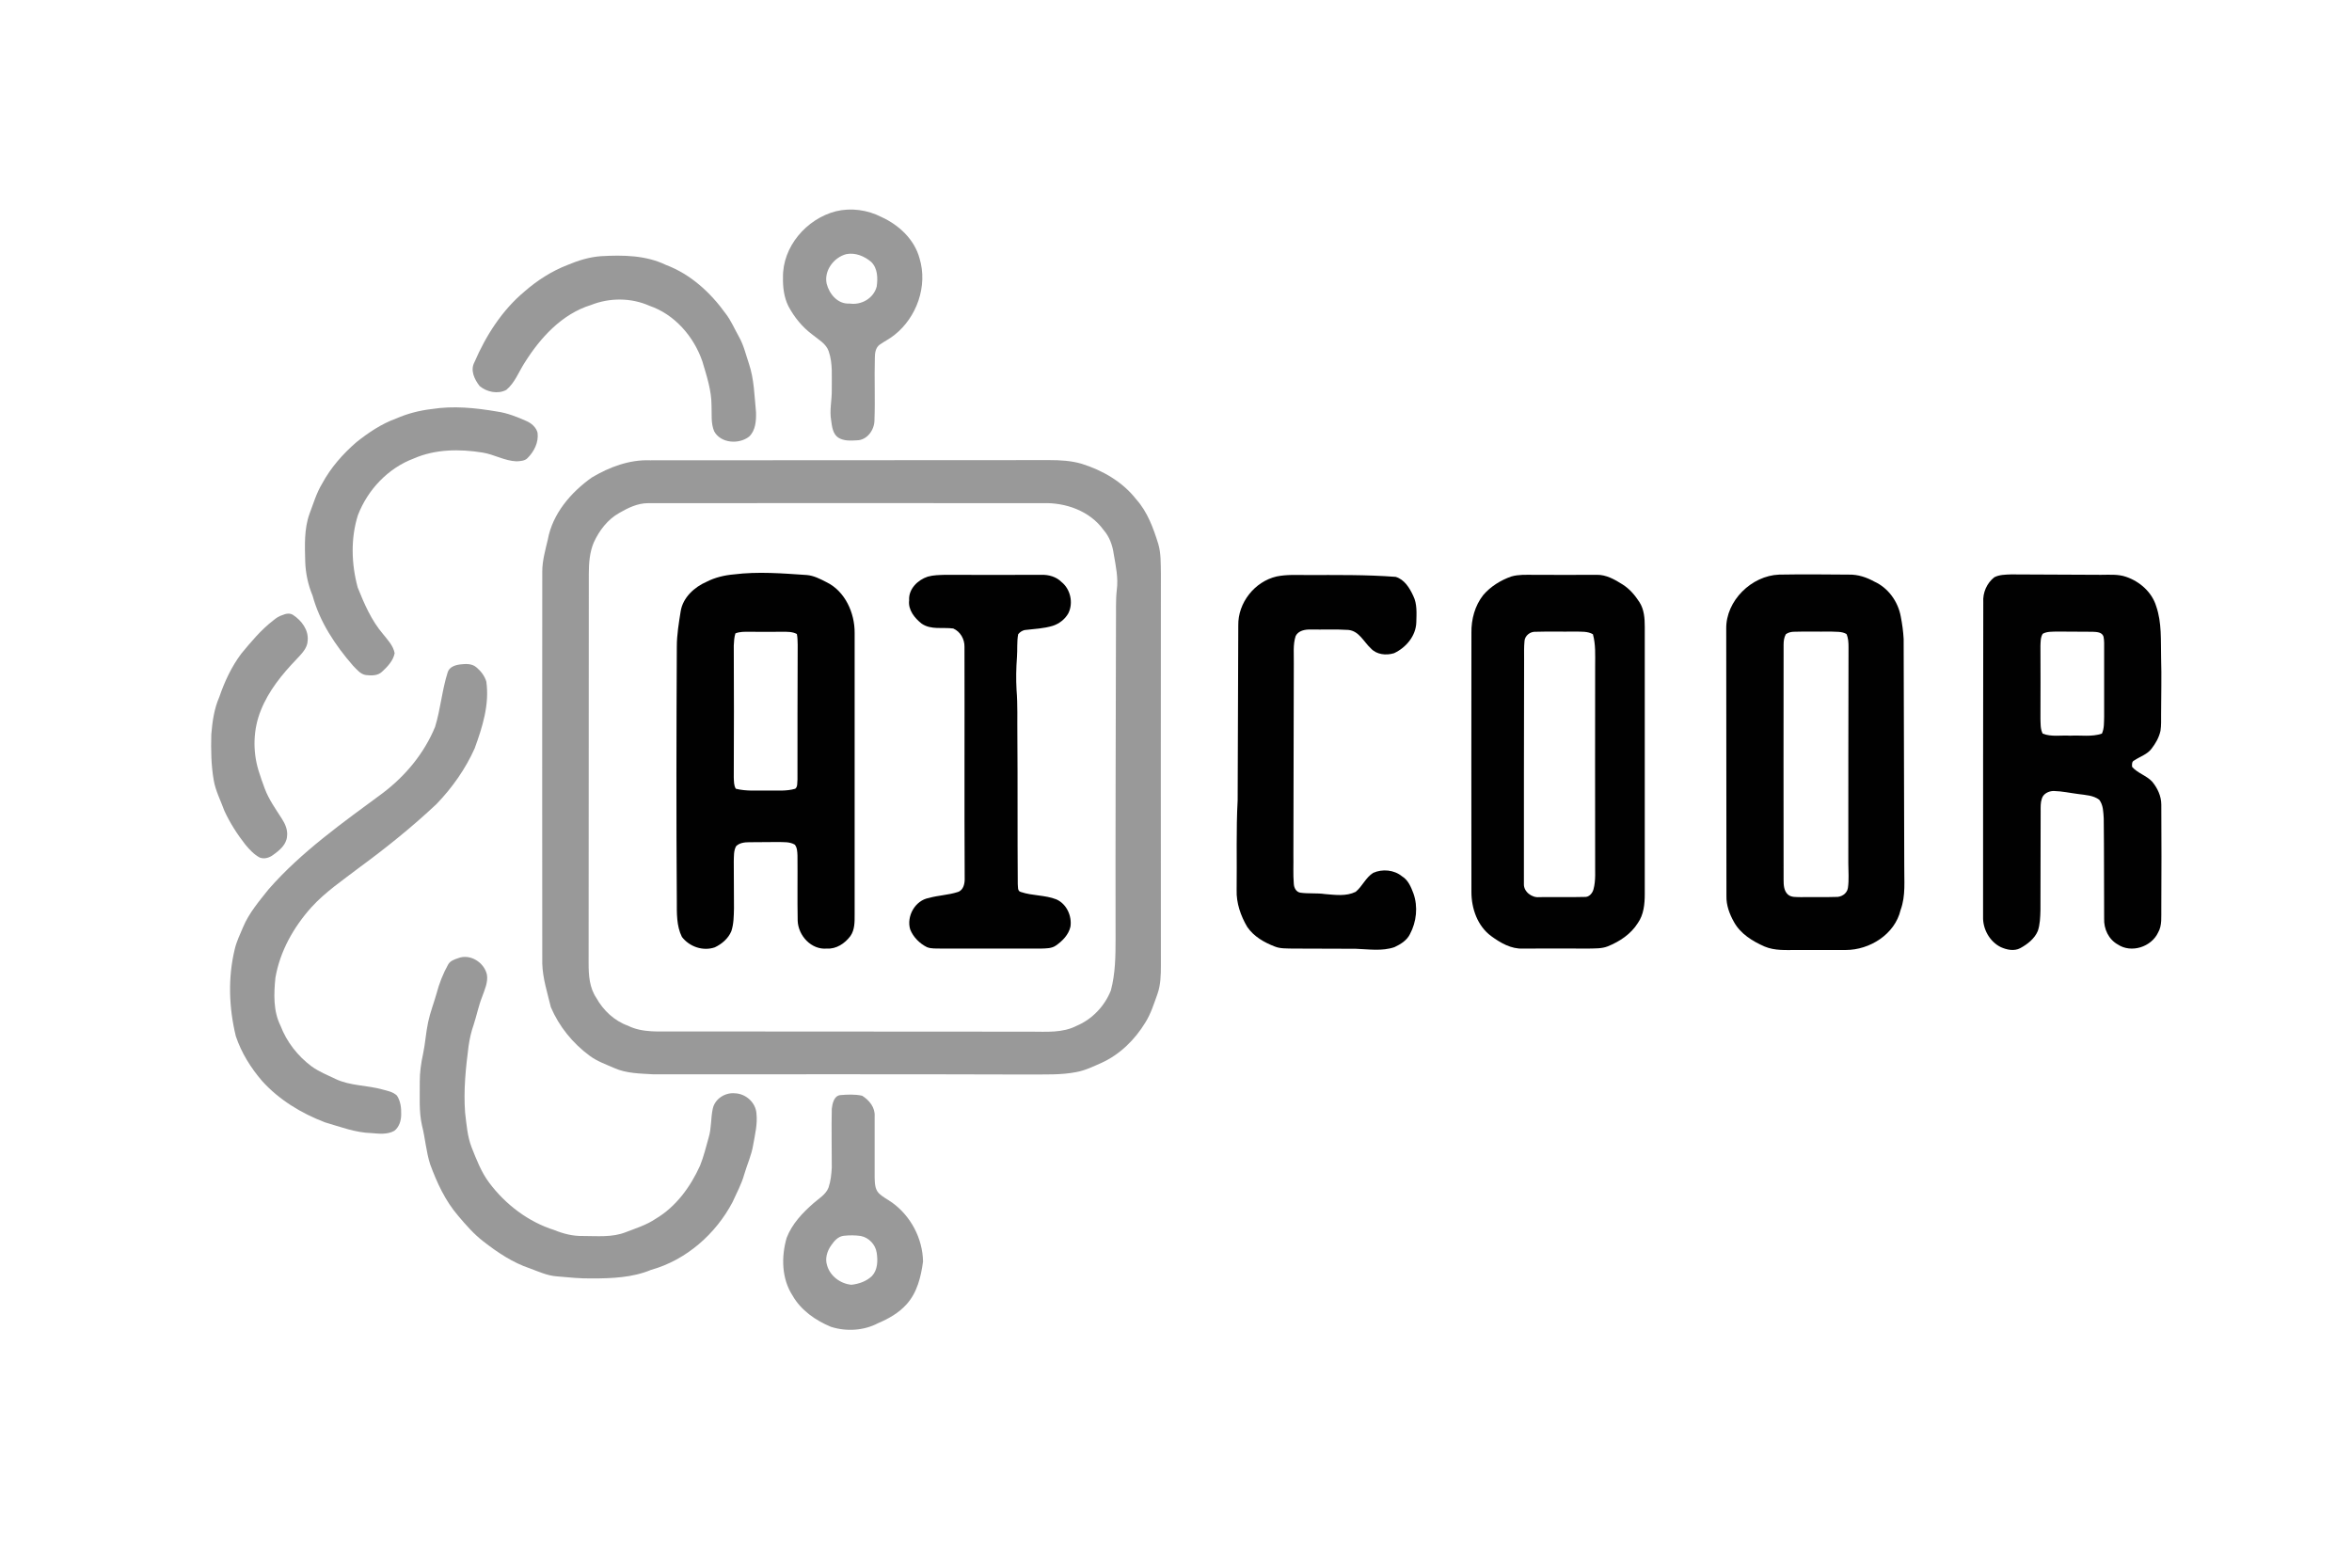 <svg version="1.2" xmlns="http://www.w3.org/2000/svg" viewBox="0 0 1152 768" width="1152" height="768">
	<title>white-svg</title>
	<style>
		.s0 { fill: #010101 } 
	</style>
	<filter id="f0">
		<feFlood flood-color="#ffffff" flood-opacity="1" />
		<feBlend mode="normal" in2="SourceGraphic"/>
		<feComposite in2="SourceAlpha" operator="in" />
	</filter>
	<g id="#010101ff" filter="url(#f0)">
		<g id="Klasör 1">
			<path id="Layer" fill-rule="evenodd" class="s0" d="m359.4 281.4c11.9-1.5 23.9-0.5 35.8 0.3 3.4 0.3 6.5 1.9 9.6 3.5 9.1 4.4 13.9 15.1 13.8 24.9 0 46 0 92 0 137.9 0 3.6 0.1 7.5-2.1 10.6-2.7 3.6-6.9 6.4-11.5 6.1-7.6 0.7-14-6.3-14.3-13.6-0.2-10.7 0-21.4-0.1-32-0.1-1.8-0.1-3.8-1.3-5.3-2.5-1.5-5.5-1.2-8.3-1.3-4.7 0.1-9.4 0-14.1 0.1-2.2 0-4.8 0.3-6.4 2-1.2 2.3-1 4.9-1.1 7.4q0 11.5 0.1 23c-0.1 3.8-0.1 7.6-1.3 11.2-1.5 3.6-4.7 6.3-8.1 7.9-5.8 2-12.4-0.3-16.1-5.1-2.7-5.4-2.5-11.7-2.5-17.6-0.3-41.5-0.2-83.1 0-124.6 0-5.9 1-11.7 1.9-17.4 1.1-6.7 6.7-11.8 12.7-14.4 4.1-2.1 8.7-3.2 13.3-3.6zm0.8 28.9c-0.6 1.9-0.7 3.9-0.8 5.9 0.1 21.6 0.1 43.2 0 64.7 0.1 1.9 0 3.9 1 5.5 5.1 1.3 10.4 0.8 15.6 0.9 4.5-0.1 9.1 0.4 13.5-0.9 1.3-1 0.9-3 1.1-4.5 0-21.9 0-44 0.1-66-0.1-1.7 0-3.5-0.4-5.3-2.2-1.2-4.8-1.1-7.3-1.1q-8 0.1-16 0c-2.3 0-4.6-0.1-6.8 0.8z"/>
			<path id="Layer" fill-rule="evenodd" class="s0" d="m871.4 281.5c11.4-0.2 22.8-0.1 34.2 0 4.4-0.1 8.6 1.3 12.4 3.4 6.9 3.1 11.7 9.9 13 17.2 0.7 3.6 1.2 7.2 1.4 10.9q0.2 55.5 0.3 111c-0.1 7.3 0.8 14.8-1.8 21.8-2.8 11.9-15.1 19.6-26.9 19.6q-12 0-24 0c-5.3 0-10.7 0.4-15.7-1.7-5.9-2.6-11.8-6.2-15-12-2.2-3.9-3.8-8.2-3.7-12.7q0-65.5-0.1-131c-0.2-13.7 12.4-26 25.9-26.5zm6.9 28c-1.3 0.1-2.5 0.4-3.6 1.2-0.9 1.6-1.1 3.4-1.1 5.2 0 38.4-0.1 76.8 0 115.1 0 2.5 0.1 5.5 2.2 7.3 1.7 1.4 4.1 1.1 6.2 1.2 5.7-0.1 11.4 0.1 17.1-0.1 2.7 0.2 5.6-1.6 6-4.4 0.6-4 0.2-8 0.2-12 0-35.4 0-70.7 0.1-106 0-2.2-0.1-4.4-1-6.4-2.4-1.4-5.2-1-7.8-1.2-6.1 0.1-12.2-0.1-18.3 0.1z"/>
			<path id="Layer" fill-rule="evenodd" class="s0" d="m976.8 282.8c2.5-1.3 5.5-1.3 8.3-1.4 14.6 0.1 29.3 0.1 43.9 0.2 4.1 0 8.4-0.4 12.4 1 6.7 2.3 12.6 7.5 14.7 14.4 2.8 8.1 2.2 16.8 2.4 25.2 0.3 9.3 0 18.5 0 27.8 0 2.7 0.1 5.4-0.3 8-0.7 3.3-2.4 6.2-4.4 8.8-2.1 2.8-5.6 3.8-8.4 5.7-1.3 0.5-1.2 2-1.1 3.2 2.7 3.1 7 4.2 9.8 7.2 2.6 3.1 4.5 7.1 4.5 11.3 0.1 16.9 0.1 33.9 0 50.8-0.1 4 0.5 8.3-1.6 11.9-3.3 7-13.1 10.2-19.7 5.8-4.5-2.5-6.9-7.6-6.7-12.7-0.1-16.3 0-32.7-0.2-49-0.2-3.1-0.2-6.6-2.2-9.2-2.9-2.2-6.7-2.3-10.2-2.8-4-0.5-8-1.4-12.1-1.5-2.4 0-5.1 1.3-5.8 3.7-0.7 2-0.6 4.1-0.6 6.2q-0.1 24.3-0.1 48.6c-0.1 3.4-0.2 6.9-1.3 10.1-1.6 3.8-5.1 6.5-8.6 8.4-3 1.6-6.6 0.8-9.5-0.5-5.5-2.7-8.9-8.9-8.7-14.9 0-51.4 0-102.7 0.1-154.1-0.3-4.6 1.7-9.3 5.4-12.2zm23.7 27.7c-1.1 1.8-1 3.9-1.1 5.9 0 11.9 0.1 23.7 0 35.6 0.1 2.5-0.1 5.1 1.1 7.4 4.3 1.7 9 0.7 13.5 1 5.1-0.3 10.5 0.7 15.5-1 1.2-2.6 1-5.5 1.1-8.4q0-16.5 0-33c0-2.1 0.1-4.1-0.3-6.1-0.7-2.3-3.4-2.3-5.3-2.4-5.9-0.1-11.7 0-17.6-0.1-2.3 0.1-4.8-0.1-6.9 1.1z"/>
			<path id="Layer" class="s0" d="m454.4 282.5c2.8-0.8 5.7-0.8 8.6-0.9q23.5 0.1 47 0c3.6-0.1 7.3 0.9 9.9 3.5 4.4 3.5 5.9 10.2 3.4 15.3-1.6 2.9-4.5 5.2-7.7 6.2-4.3 1.3-8.8 1.5-13.2 2-1.5 0.1-2.8 1-3.7 2.1-0.7 3.7-0.3 7.5-0.6 11.3-0.4 5.3-0.5 10.7-0.2 16 0.6 7.3 0.3 14.7 0.4 22 0.2 24.3 0 48.7 0.2 73 0.2 1.4-0.3 3.6 1.6 4 5.6 1.9 11.7 1.4 17.3 3.6 5 2.2 7.7 8.1 6.9 13.4-0.9 3.9-3.9 7-7.1 9.2-2.1 1.5-4.7 1.4-7.2 1.5-16.3 0-32.7 0-49 0-2.4-0.1-4.8 0.2-7-0.7-3.6-1.8-6.7-4.9-8.2-8.7-1.9-6.4 2.4-14.2 9.2-15.4 4.6-1.3 9.5-1.4 14.1-2.9 2.9-0.9 3.5-4.3 3.4-6.9-0.2-37.7 0-75.5-0.1-113.2 0.1-3.7-2-7.5-5.5-9-5.2-0.7-10.9 0.8-15.5-2.4-3.4-2.7-6.7-6.7-6.1-11.4-0.4-5.5 4.2-10 9.1-11.6z"/>
			<path id="Layer" class="s0" d="m625.3 282.4c4.9-1 9.8-0.7 14.7-0.7 14.5 0 29.1-0.2 43.6 0.9 4.3 1.3 6.8 5.4 8.6 9.3 2 4 1.6 8.7 1.5 13-0.2 6.7-5.1 12.4-10.9 15.1-3.9 1.2-8.6 0.7-11.4-2.4-3.5-3.2-5.7-8.5-11-9-6.1-0.4-12.3-0.1-18.4-0.2-2.7-0.1-6.1 0.5-7.4 3.2-1.4 4.3-0.8 8.9-0.9 13.4q-0.1 46.9-0.2 93.8c0.1 4.7-0.2 9.5 0.2 14.2 0.1 1.9 1.1 3.9 3.1 4.3 4 0.6 8.2 0.1 12.2 0.7 5 0.4 10.3 1.2 15-1.1 3.3-2.7 4.9-7 8.6-9.3 4.5-2 10.2-1.5 14.1 1.7 3 1.8 4.4 5.2 5.6 8.4 2.3 6.5 1.5 13.9-1.7 19.9-1.5 3.1-4.6 5-7.6 6.4-6.1 2.1-12.7 1-19 0.8q-15.5-0.1-31-0.1c-2.9-0.1-5.9 0.1-8.6-1-5.2-2-10.3-4.9-13.5-9.6-3.2-5.4-5.4-11.7-5.2-18.1 0.2-14.7-0.3-29.3 0.5-44 0.1-28.5 0.2-57.1 0.3-85.6-0.2-11.1 8-21.5 18.8-24z"/>
			<path id="Layer" fill-rule="evenodd" class="s0" d="m740.3 282.4c3.5-1 7.1-0.8 10.7-0.8 10.4 0.1 20.7 0 31.1 0 4.6-0.1 8.8 2.3 12.6 4.7 3.5 2.2 6.1 5.3 8.3 8.7 2.3 3.6 2.6 7.9 2.6 12q0 65.5 0 131c0 4.9-0.5 10.1-3.4 14.2-3.4 5.4-8.8 9-14.7 11.4-3 1.2-6.3 1-9.5 1.1-10.6-0.1-21.3 0-32 0-5.8 0.3-11.1-2.8-15.6-6.1-6.7-4.9-9.7-13.5-9.7-21.6-0.1-42.3 0-84.7 0-127-0.1-6.6 1.7-13.3 5.8-18.5 3.6-4.2 8.6-7.3 13.8-9.1zm6.4 31.6c-0.3 3-0.2 6.1-0.2 9.1-0.1 36.6-0.1 73.2-0.1 109.9-0.2 3.8 3.9 6.9 7.5 6.5 7.4-0.1 14.8 0.1 22.2-0.1 2.2 0.2 3.9-1.8 4.4-3.8 1.2-4.4 0.7-9.1 0.8-13.6-0.1-32 0-64 0-96 0-5.1 0.3-10.3-1.1-15.3-2.6-1.5-5.7-1.2-8.6-1.3-6.5 0.1-13-0.1-19.4 0.1-2.7-0.2-5.3 1.9-5.5 4.5z"/>
		</g>
		<g id="Klasör 2" style="opacity: .4">
			<path id="Layer" fill-rule="evenodd" class="s0" d="m409.4 103.5c7.4-1.8 15.5-0.7 22.3 2.8 8.6 3.9 16.2 11 18.7 20.3 4.1 13.5-1.4 28.9-12.3 37.5-2.2 1.8-4.9 3.1-7.3 4.8-1.9 1.4-2.3 4-2.3 6.3-0.3 10.3 0.2 20.6-0.2 30.9-0.1 4.6-3.6 9.5-8.5 9.6-3.1 0.2-6.5 0.4-9.2-1.3-2.7-1.8-3.1-5.4-3.5-8.4-0.9-5 0.4-10 0.3-15-0.1-6.3 0.6-12.8-1.5-18.9-1.3-3.8-5-5.7-7.9-8.1-5-3.7-9-8.6-11.9-14.1-2.1-4.3-2.7-9.2-2.6-13.9-0.3-15.1 11.5-28.8 25.9-32.5zm5.1 21c-6.1 1.6-11 8.1-9.6 14.5 1.3 5.1 5.5 10.1 11.2 9.7 5.7 0.9 11.8-2.5 13.3-8.3 0.6-4.1 0.5-9-2.7-12.1-3.3-2.8-7.8-4.7-12.2-3.8z"/>
			<path id="Layer" class="s0" d="m294.4 125.5c10.7-0.6 21.9-0.5 31.8 4.3 12 4.5 21.8 13.5 29.2 23.8 2.7 3.5 4.4 7.6 6.6 11.5 2.3 4.1 3.3 8.6 4.8 13 2.6 7.7 2.7 15.9 3.5 23.9 0.1 4.1-0.2 8.9-3.4 11.9-5 3.9-13.9 3.3-17.1-2.6-1.7-4-1.1-8.5-1.3-12.7 0-7.4-2.4-14.5-4.5-21.6-4.2-12.2-13.6-23-25.9-27.2-9-4-19.5-4-28.6-0.4-14.3 4.4-24.9 16.1-32.6 28.4-2.9 4.5-4.7 9.7-8.9 13.2-4.1 2.2-9.6 1.1-13.1-1.9-2.5-3.2-4.7-7.7-2.5-11.7 5.6-13 13.5-25.4 24.5-34.6 6.2-5.4 13.3-10 21.1-13 5.2-2.2 10.7-3.9 16.4-4.3z"/>
			<path id="Layer" class="s0" d="m211.4 200.4c10.6-1.7 21.5-0.6 32 1.2 5 0.7 9.8 2.6 14.3 4.6 2.6 1.1 4.9 3.1 5.6 5.8 0.6 4.7-1.7 9.2-4.9 12.4-1.3 1.4-3.5 1.5-5.4 1.6-5.8-0.2-11-3.4-16.7-4.3-11.2-1.8-23.1-1.7-33.6 2.9-12.6 4.7-22.6 15.3-27.4 27.8-3.6 11.4-3.2 23.9-0.1 35.4 3.2 8 6.7 16.1 12.3 22.7 2.3 2.9 5.1 5.7 5.8 9.5-0.7 3.7-3.5 6.6-6.2 9.1-2.1 2-5.2 1.9-7.9 1.6-2.7-0.4-4.5-2.8-6.3-4.6-8.7-10-16.3-21.4-19.8-34.3-2.2-5.3-3.4-10.9-3.6-16.6-0.2-7.8-0.6-16 2.1-23.5 1.9-5 3.4-10.2 6.2-14.8 4.2-7.8 10.1-14.5 16.8-20.3 5.9-4.7 12.3-9 19.5-11.6 5.5-2.4 11.3-3.9 17.3-4.6z"/>
			<path id="Layer" fill-rule="evenodd" class="s0" d="m318.4 225.5c65.2-0.1 130.4 0 195.6-0.1 5.3 0 10.7 0.3 15.8 1.8 10.2 3.2 20 8.8 26.7 17.4 5.5 6.1 8.4 14.1 10.8 21.8 1.4 4.7 1.2 9.7 1.3 14.6-0.1 64 0 128 0 192 0 4.7-0.1 9.5-1.7 14-1.7 4.7-3.2 9.6-5.9 13.9-5.1 8.4-12.4 15.6-21.3 19.7-4.1 1.8-8.1 3.8-12.5 4.6-7.6 1.5-15.4 1.1-23.2 1.2-61.3-0.2-122.7-0.1-184-0.1-6.5-0.4-13.2-0.4-19.2-3.1-4.1-1.8-8.4-3.3-12-6-8.3-6.1-15-14.4-19-23.8-1.7-7.1-4-14.1-4.2-21.4-0.1-64 0-128 0-192 0-5.3 1.5-10.5 2.7-15.6 2.3-12.7 11.3-23.2 21.6-30.5 8.6-5.1 18.4-8.8 28.5-8.4zm-1 21c-5.1 0-9.8 2.3-14.1 4.8-5.7 3.2-9.8 8.6-12.5 14.5-2 4.8-2.4 10.1-2.4 15.2q0 95.5-0.1 191c0 5.8 0.4 11.9 3.8 16.9 3.4 6.1 8.8 11.2 15.5 13.6 7.2 3.6 15.6 2.7 23.4 2.8 58 0 116 0.1 174 0.1 7.5 0 15.5 0.7 22.4-2.9 7.6-3.2 13.7-9.7 16.7-17.3 2.2-8.2 2.3-16.8 2.3-25.2-0.1-51.7 0.1-103.3 0.2-155 0.1-5.3-0.2-10.7 0.4-16 0.8-5.9-0.5-11.8-1.5-17.6-0.6-4.3-2.1-8.5-5-11.8-6.7-9.3-18.6-13.5-29.7-13.1-64.5 0-129-0.1-193.4 0z"/>
			<path id="Layer" class="s0" d="m138.4 301.3c1.6-0.7 3.6-1.1 5.2 0 4.1 2.7 7.6 7.3 7.1 12.5-0.1 3.8-3.1 6.6-5.6 9.3-7 7.3-13.5 15.3-17.3 24.8-3.8 9.3-4.1 19.9-1.2 29.5q1.4 4.5 3.1 9c2 5.3 5.3 9.9 8.3 14.6 1.7 2.6 3 5.6 2.6 8.7-0.3 4.1-3.7 6.9-6.8 9.1-1.8 1.4-4.4 2.2-6.6 1.3-2.8-1.5-5-3.9-7-6.3-4-5.1-7.6-10.7-10.3-16.6-1.8-5-4.3-9.7-5.2-14.9-1.3-7.4-1.4-15-1.2-22.5 0.5-6.3 1.4-12.6 3.9-18.3 2.6-7.6 6-14.9 10.8-21.3 4.8-5.8 9.7-11.7 15.7-16.3 1.3-1.1 2.8-2.1 4.5-2.6z"/>
			<path id="Layer" class="s0" d="m225.4 325.5c2.6-0.3 5.6-0.5 7.8 1.3 2.2 1.8 4.2 4.3 5 7.1 1.6 11.2-1.9 22.3-5.7 32.7-4.5 10.1-11 19.3-18.7 27.3-11.9 11.2-24.6 21.4-37.8 31.1-8.1 6.2-16.6 11.9-23.5 19.5-8.7 9.7-15.4 21.6-17.6 34.5-0.8 7.9-1.1 16.3 2.5 23.5 3 7.9 8.4 14.8 15.2 19.9 3.6 2.6 7.8 4.3 11.8 6.2 7.2 3.4 15.3 3 22.8 5.1 2.5 0.7 5.2 1.1 7.2 3 1.8 2.7 2.2 6.1 2.1 9.3 0 3-1 6.2-3.4 8-3.4 1.9-7.5 1.4-11.1 1.1-7.9-0.2-15.4-3.1-22.9-5.3-11.5-4.4-22.4-11-30.7-20.2-5.6-6.5-10.2-13.9-12.9-22-3.4-14-3.9-28.7-0.5-42.7 0.9-3.8 2.6-7.2 4.1-10.8 2.9-6.9 7.9-12.7 12.5-18.5 16.1-18.4 36.3-32.6 55.9-47.1 11.1-8.4 20.3-19.5 25.6-32.4 2.7-8.7 3.4-18.1 6.2-26.8 0.8-2.6 3.7-3.5 6.1-3.8z"/>
			<path id="Layer" class="s0" d="m224.4 469.4c5.9-2.3 12.8 2.1 14.1 8.1 0.6 3.7-1.1 7.3-2.3 10.7-1.8 4.5-2.7 9.2-4.2 13.8-1.2 3.4-2 7-2.5 10.5-1.4 10.8-2.5 21.7-1.7 32.5 0.7 5.8 1.1 11.7 3.2 17.1 2.4 6 4.7 12.1 8.6 17.3 8 10.7 19.2 19.2 31.9 23.2 4.4 1.8 9.1 3 13.9 2.9 7.1 0 14.5 0.8 21.2-1.9 4.9-1.9 10.1-3.5 14.5-6.5 10-5.9 17.1-15.7 21.8-26.1 1.8-4.5 2.9-9.1 4.2-13.7 1.4-4.6 1-9.5 2-14.1 1-4.9 6.1-8.1 10.9-7.6 5.3 0.2 10.1 4.5 10.5 9.8 0.6 5.2-0.7 10.4-1.6 15.5-0.8 5-3 9.7-4.4 14.5-1.3 4.7-3.7 9-5.7 13.5-8.2 15.6-22.7 28.4-39.9 33.2-9.1 3.8-19.2 4.2-28.9 4.2-5.7 0.1-11.4-0.5-17.1-1-4.7-0.3-9-2.3-13.3-3.9-8.4-2.8-15.9-7.8-22.8-13.2-4.7-3.6-8.6-8.1-12.4-12.6-6.3-7.3-10.4-16.2-13.7-25.2-2-6.2-2.4-12.7-4-19-1.6-7-1-14.3-1.1-21.4 0-4.6 0.6-9.1 1.6-13.6 1.1-5.2 1.4-10.5 2.5-15.7 1-4.7 2.8-9.3 4.1-13.9 1.3-5 3.2-9.8 5.7-14.3 1-1.8 3.1-2.5 4.9-3.1z"/>
			<path id="Layer" fill-rule="evenodd" class="s0" d="m411.4 536.5c3.6-0.3 7.3-0.5 10.9 0.3 3.5 2.2 6.4 5.8 6.1 10.1 0 10.1 0 20.1 0 30.1 0.1 2.6 0.1 5.5 2 7.5 1.9 1.9 4.4 3.1 6.5 4.6 9.2 6.6 15 17.6 15.2 28.9-1 7.5-2.9 15.3-8.1 21-3.8 4.2-8.7 7-13.9 9.2-7 3.7-15.6 4.2-23.1 1.8-7.5-3.1-14.7-8.1-18.8-15.3-5.4-8.3-5.6-19-2.9-28.3 2.6-6.8 7.8-12.3 13.2-17 2.6-2.3 6-4.2 7.3-7.6 1.1-3.2 1.4-6.5 1.6-9.8 0-9.6-0.2-19.2 0-28.8 0.3-2.5 1-6.2 4-6.7zm1.9 68.9c-2.8 0.3-4.7 2.5-6.2 4.7-2 2.8-3.1 6.5-2 9.8 1.5 5.3 6.6 9 11.9 9.5 3.7-0.4 7.4-1.7 10.1-4.3 2.8-3 2.9-7.5 2.3-11.4-0.6-4-3.8-7.4-7.8-8.2-2.7-0.4-5.5-0.4-8.3-0.1z"/>
		</g>
	</g>
</svg>